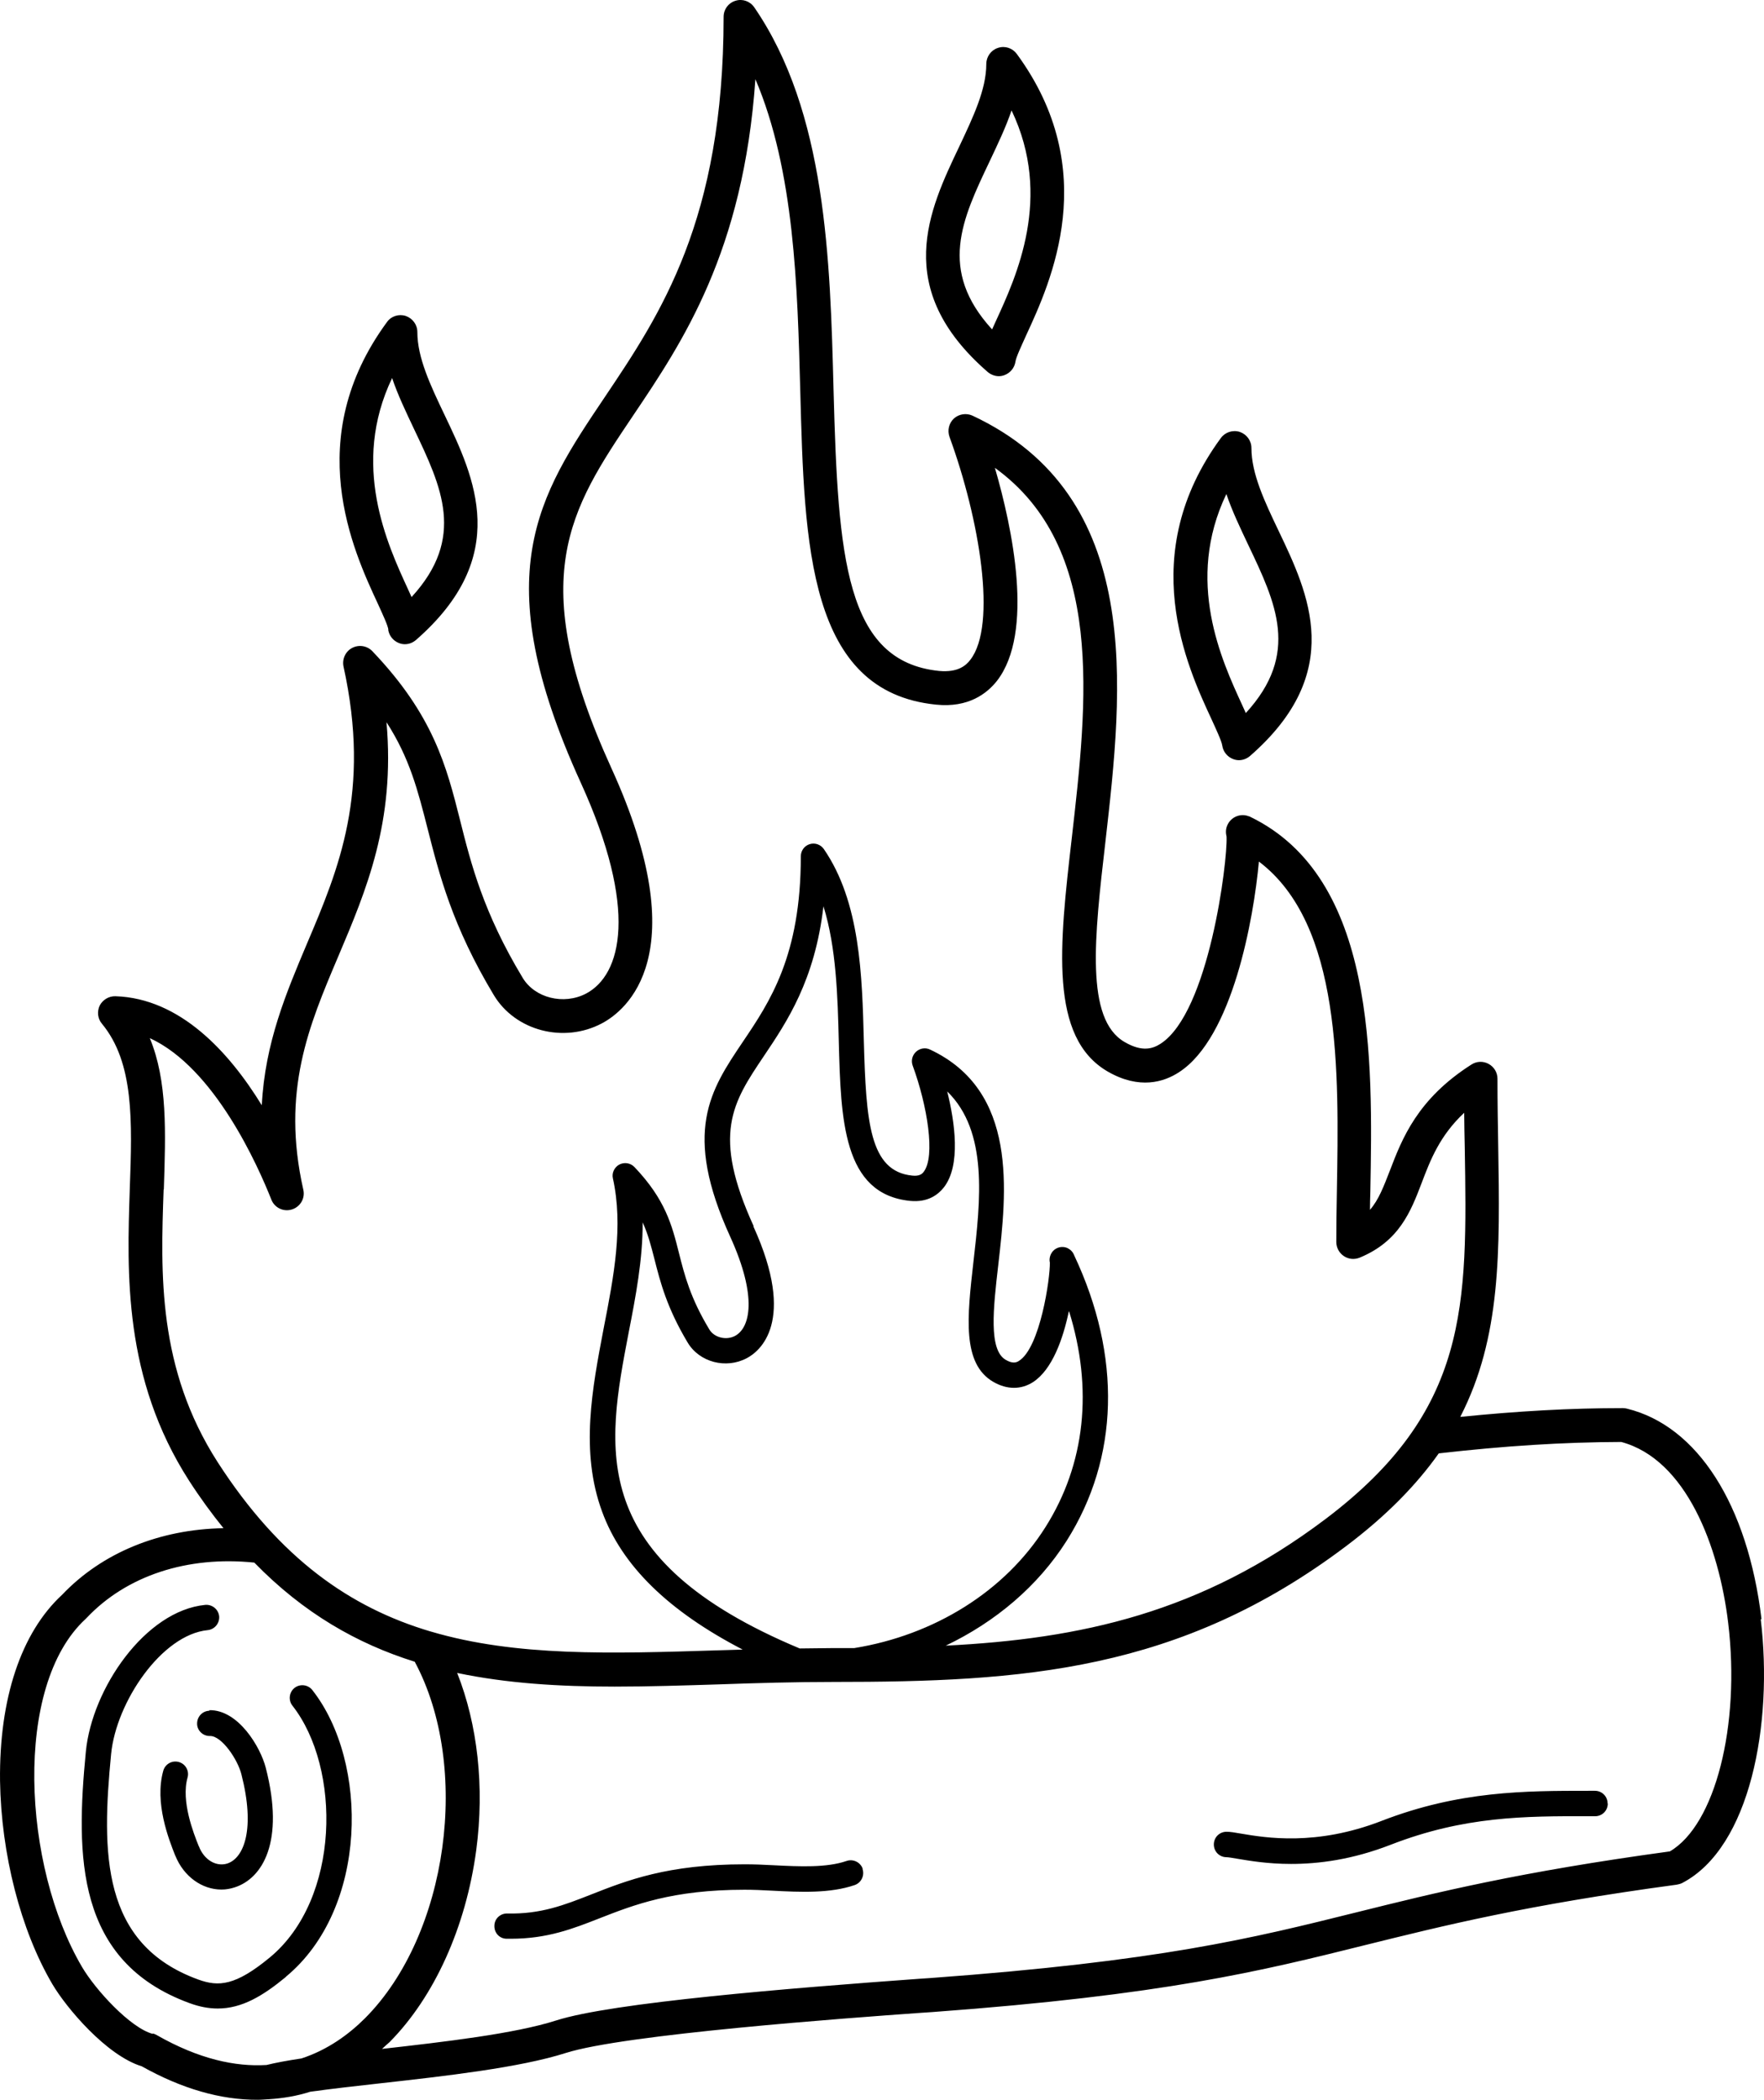 <svg xmlns="http://www.w3.org/2000/svg" height="112.263" width="94.347" version="1.1" viewBox="0 0 94.347 112.263" data-name="Capa 1" id="Capa_1">
  <defs id="defs1"></defs>
  
  <path id="path1" d="m 94.212,86.552 c -0.74,-6.12 -3.43,-10.32 -7.19,-11.24 -0.07,-0.02 -0.14,-0.03 -0.22,-0.03 -2.81,0 -5.63,0.16 -8.7,0.47 2.19,-4.26 2.12,-8.85 2.03,-14.44 -0.02,-1.17 -0.04,-2.37 -0.04,-3.64 0,-0.33 -0.18,-0.63 -0.47,-0.79 -0.29,-0.16 -0.64,-0.15 -0.92,0.03 -2.89,1.84 -3.71,3.96 -4.36,5.66 -0.34,0.87 -0.6,1.57 -1.07,2.11 0,-0.31 0.01,-0.64 0.02,-0.97 0.13,-7.08 0.31,-16.78 -6.42,-20.04 -0.03,-0.02 -0.06,-0.03 -0.08,-0.03 -0.45,-0.18 -0.96,0.04 -1.15,0.48 -0.09,0.2 -0.09,0.41 -0.04,0.61 0.06,1.32 -0.94,9.4 -3.53,11.07 -0.39,0.25 -0.96,0.47 -1.92,-0.09 -2.12,-1.22 -1.62,-5.61 -1.03,-10.7 0.94,-8.23 2.11,-18.48 -7.11,-22.79 -0.33,-0.15 -0.72,-0.09 -0.99,0.15 -0.27,0.25 -0.36,0.63 -0.24,0.98 1.61,4.4 2.56,10.08 1.11,11.93 -0.23,0.3 -0.66,0.68 -1.66,0.59 -5.01,-0.51 -5.41,-6.04 -5.65,-15.02 -0.18,-6.97 -0.39,-14.86 -4.24,-20.46 -0.23,-0.33 -0.63,-0.47 -1.01,-0.35 -0.38,0.12 -0.63,0.46 -0.63,0.86 0,10.87 -3.38,15.9 -6.35,20.32 -3.56,5.29 -6.37,9.47 -1.3,20.6 3.11,6.81 2.19,10.3 0.29,11.3 -1.19,0.62 -2.74,0.24 -3.39,-0.85 -2.1,-3.48 -2.76,-6.09 -3.34,-8.4 -0.73,-2.9 -1.43,-5.64 -4.7,-9.06 -0.28,-0.29 -0.72,-0.36 -1.08,-0.17 -0.36,0.19 -0.54,0.6 -0.46,0.99 1.48,6.71 -0.26,10.83 -1.95,14.81 -1.11,2.63 -2.25,5.31 -2.42,8.65 -1.75,-2.85 -4.37,-5.72 -7.83,-5.83 -0.35,-0.01 -0.68,0.19 -0.84,0.5 -0.15,0.32 -0.11,0.7 0.12,0.97 1.72,2.08 1.62,5.2 1.49,8.81 -0.15,4.51 -0.35,10.14 3.17,15.62 0.6,0.93 1.21,1.76 1.84,2.54 -3.41,0.06 -6.48,1.3 -8.63,3.56 -2.2,2.03 -3.37,5.56 -3.32,9.95 0.06,3.91 1.1,7.98 2.8,10.87 0.75,1.27 2.89,3.81 4.78,4.39 2.14,1.2 4.23,1.8 6.2,1.79 0.2,0 0.39,-0.02 0.58,-0.03 h 0.02 c 0.76,-0.05 1.49,-0.17 2.21,-0.4 1.08,-0.15 2.38,-0.3 3.74,-0.45 3.5,-0.39 7.47,-0.84 9.92,-1.62 3.13,-1 15.08,-1.87 19.01,-2.15 l 0.6,-0.04 c 12.42,-0.91 17.61,-2.2 23.11,-3.57 4.24,-1.05 8.63,-2.15 16.7,-3.24 0.1,-0.02 0.2,-0.04 0.3,-0.09 3.65,-1.9 4.87,-8.53 4.2,-14.1 h 0.02 z m -85.45,-22.96 c 0.1,-3.06 0.2,-5.8 -0.75,-8.09 3.47,1.59 5.79,6.84 6.5,8.63 0.17,0.44 0.65,0.67 1.1,0.53 0.45,-0.14 0.72,-0.6 0.61,-1.06 -1.19,-5.27 0.3,-8.77 1.87,-12.47 1.5,-3.54 3.05,-7.19 2.58,-12.52 1.24,1.92 1.68,3.66 2.2,5.7 0.62,2.43 1.31,5.18 3.54,8.89 1.15,1.91 3.74,2.59 5.78,1.51 1.27,-0.67 5.07,-3.64 0.51,-13.64 -4.65,-10.2 -2.22,-13.83 1.15,-18.84 2.67,-3.96 5.91,-8.79 6.55,-18 2.09,4.9 2.25,11.09 2.4,16.67 0.22,8.27 0.42,16.08 7.26,16.77 1.74,0.18 2.73,-0.6 3.26,-1.27 2.01,-2.59 0.82,-8.19 -0.11,-11.39 5.89,4.26 4.95,12.48 4.11,19.81 -0.66,5.72 -1.22,10.65 1.93,12.47 1.69,0.97 3,0.56 3.81,0.03 2.86,-1.85 3.99,-8.2 4.27,-11.26 4.43,3.35 4.28,11.21 4.17,17.63 -0.02,0.95 -0.03,1.86 -0.03,2.71 0,0.3 0.15,0.58 0.4,0.75 0.25,0.17 0.56,0.2 0.84,0.09 2.12,-0.87 2.74,-2.46 3.33,-4.01 0.47,-1.24 0.97,-2.52 2.27,-3.74 0,0.63 0.02,1.25 0.03,1.85 0.14,8.48 0.23,14.08 -7.46,19.88 -6.66,5.02 -13.11,6.4 -20.3,6.76 2.66,-1.27 4.93,-3.18 6.47,-5.61 2.8,-4.43 2.95,-9.85 0.4,-15.26 -0.09,-0.25 -0.3,-0.36 -0.39,-0.4 -0.26,-0.1 -0.55,-0.03 -0.74,0.17 -0.15,0.17 -0.22,0.4 -0.17,0.62 0.02,0.82 -0.52,4.56 -1.66,5.26 -0.14,0.09 -0.34,0.15 -0.7,-0.06 -0.92,-0.53 -0.67,-2.74 -0.4,-5.07 0.45,-3.93 1.07,-9.31 -3.65,-11.52 -0.25,-0.12 -0.54,-0.07 -0.75,0.12 -0.2,0.19 -0.27,0.47 -0.18,0.73 0.79,2.15 1.23,4.87 0.59,5.69 -0.09,0.12 -0.24,0.24 -0.61,0.2 -2.29,-0.23 -2.47,-2.89 -2.59,-7.21 -0.09,-3.48 -0.19,-7.42 -2.14,-10.25 -0.17,-0.24 -0.47,-0.35 -0.76,-0.26 -0.28,0.09 -0.47,0.35 -0.47,0.65 0,5.31 -1.65,7.77 -3.11,9.93 -1.73,2.57 -3.23,4.8 -0.66,10.42 1.47,3.23 1.05,4.87 0.25,5.29 -0.47,0.25 -1.11,0.09 -1.37,-0.34 -1.02,-1.69 -1.33,-2.91 -1.63,-4.1 -0.37,-1.47 -0.72,-2.85 -2.38,-4.59 -0.21,-0.22 -0.54,-0.27 -0.81,-0.13 -0.26,0.14 -0.41,0.45 -0.34,0.74 0.56,2.54 0.06,5.19 -0.49,7.99 -0.62,3.25 -1.27,6.61 -0.09,9.82 1.06,2.9 3.55,5.32 7.52,7.38 -0.44,0.01 -0.89,0.03 -1.33,0.04 -5.71,0.18 -10.79,0.34 -15.33,-1 -0.01,0 -0.02,-0.01 -0.04,-0.01 -4.27,-1.27 -8.04,-3.87 -11.38,-9.05 -3.22,-5.01 -3.05,-10.09 -2.89,-14.58 v 0 z m 31.55,1.97 c -2.25,-4.93 -1.14,-6.6 0.55,-9.11 1.23,-1.83 2.72,-4.04 3.18,-8 0.69,2.21 0.76,4.83 0.82,7.22 0.11,4.19 0.22,8.16 3.8,8.53 0.97,0.1 1.52,-0.34 1.82,-0.72 0.92,-1.18 0.59,-3.48 0.18,-5.13 2.2,2.14 1.78,5.82 1.4,9.13 -0.33,2.91 -0.62,5.43 1.07,6.4 0.73,0.42 1.48,0.42 2.12,0.01 1.03,-0.67 1.61,-2.32 1.92,-3.81 1.3,4.16 0.88,8.19 -1.26,11.57 -2.17,3.44 -5.96,5.77 -10.22,6.46 -0.38,0 -0.75,0 -1.13,0 -0.61,0 -1.2,0.02 -1.79,0.02 -11.45,-4.79 -10.34,-10.67 -9.15,-16.88 0.38,-1.94 0.76,-3.93 0.75,-5.9 0.29,0.63 0.45,1.26 0.63,1.96 0.31,1.22 0.66,2.6 1.78,4.47 0.63,1.05 2.05,1.42 3.16,0.83 0.67,-0.35 2.69,-1.92 0.35,-7.05 v 0 z M 8.182,108.742 c -1.2,-0.31 -3.08,-2.36 -3.8,-3.59 -3.17,-5.39 -3.69,-15.03 0.2,-18.6 l 0.05,-0.05 c 2.13,-2.26 5.39,-3.33 8.97,-2.96 2.64,2.71 5.51,4.34 8.58,5.3 3.01,5.6 1.8,14.58 -2.65,19.05 -0.87,0.87 -2,1.7 -3.41,2.16 -0.75,0.11 -1.38,0.23 -1.87,0.35 -1.66,0.1 -3.61,-0.31 -5.87,-1.6 -0.07,-0.04 -0.14,-0.07 -0.22,-0.09 v 0 z M 89.312,98.982 c -8.06,1.1 -12.47,2.19 -16.73,3.25 -5.66,1.41 -10.54,2.62 -22.81,3.52 l -0.6,0.04 c -6.91,0.5 -16.44,1.27 -19.43,2.23 -2.22,0.71 -5.96,1.14 -9.31,1.52 0.13,-0.12 0.26,-0.24 0.4,-0.36 2.4,-2.42 4.09,-6.16 4.64,-10.27 0.45,-3.38 0.07,-6.72 -1.02,-9.47 2.67,0.56 5.48,0.73 8.42,0.73 1.82,0 3.68,-0.06 5.59,-0.12 1.98,-0.07 4.03,-0.13 6.12,-0.13 10.08,0 18.49,-0.54 27.4,-7.25 2.18,-1.64 3.78,-3.29 4.97,-4.97 3.52,-0.4 6.64,-0.6 9.76,-0.61 3.47,0.93 5.23,5.59 5.72,9.68 0.66,5.49 -0.7,10.8 -3.12,12.21 z m -74.02,6.71 c -1.25,1.03 -2.36,1.69 -3.65,1.69 -0.47,0 -0.97,-0.09 -1.51,-0.29 -6.09,-2.23 -6.08,-7.87 -5.54,-13.45 0.33,-3.37 3.18,-7.53 6.39,-7.84 0.37,-0.03 0.7,0.24 0.74,0.61 0.03,0.37 -0.24,0.7 -0.61,0.74 -2.46,0.24 -4.9,3.84 -5.17,6.63 -0.51,5.27 -0.54,10.16 4.66,12.05 1.1,0.4 2,0.33 3.83,-1.18 3.78,-3.13 3.82,-10.13 1.21,-13.46 -0.23,-0.29 -0.18,-0.72 0.11,-0.95 0.29,-0.23 0.72,-0.18 0.95,0.11 3.04,3.86 2.99,11.7 -1.41,15.33 v 0 z m -4.1,-14.26 c 1.56,-0.03 2.74,1.98 3.02,3.07 1.03,3.98 -0.18,5.92 -1.65,6.4 -0.24,0.08 -0.48,0.12 -0.72,0.12 -1.03,0 -2.01,-0.69 -2.46,-1.8 l -0.02,-0.04 c -0.33,-0.84 -1.11,-2.8 -0.63,-4.51 0.1,-0.36 0.47,-0.57 0.83,-0.47 0.36,0.1 0.57,0.47 0.47,0.83 -0.36,1.27 0.33,3 0.59,3.65 l 0.02,0.04 c 0.28,0.72 0.92,1.09 1.51,0.91 0.92,-0.3 1.5,-1.89 0.76,-4.77 -0.2,-0.8 -1.05,-2.05 -1.67,-2.05 h -0.03 c -0.36,0 -0.67,-0.29 -0.67,-0.66 0,-0.38 0.29,-0.68 0.66,-0.69 v 0 z m 34.94,8.49 c 0.12,0.35 -0.07,0.74 -0.42,0.86 -1.31,0.45 -2.89,0.38 -4.41,0.3 -0.52,-0.03 -1.02,-0.05 -1.48,-0.05 -3.86,0 -5.92,0.81 -7.74,1.52 -1.45,0.57 -2.81,1.1 -4.76,1.1 h -0.22 c -0.38,0 -0.67,-0.31 -0.66,-0.69 0,-0.38 0.32,-0.67 0.69,-0.66 1.8,0.04 3.04,-0.45 4.47,-1.01 1.93,-0.76 4.11,-1.62 8.23,-1.62 0.5,0 1,0.02 1.55,0.05 1.39,0.07 2.83,0.14 3.9,-0.23 0.35,-0.12 0.74,0.07 0.86,0.42 v 0 z m 39.86,-3.5 c 0,0.38 -0.3,0.68 -0.68,0.68 h -0.33 c -3.43,-0.01 -6.67,0 -10.59,1.52 -2.08,0.81 -3.89,1.03 -5.34,1.03 -1.25,0 -2.23,-0.17 -2.89,-0.28 -0.23,-0.04 -0.47,-0.08 -0.56,-0.08 -0.38,0 -0.68,-0.3 -0.68,-0.68 0,-0.38 0.3,-0.68 0.68,-0.68 0.2,0 0.44,0.04 0.78,0.1 1.3,0.22 4,0.68 7.51,-0.68 4.16,-1.61 7.68,-1.61 11.08,-1.61 h 0.33 c 0.38,0 0.68,0.3 0.68,0.68 v 0 z m -20.62,-56.56 c 0.05,0.33 0.27,0.6 0.58,0.72 0.1,0.04 0.21,0.06 0.31,0.06 0.22,0 0.42,-0.08 0.59,-0.22 5.14,-4.48 3.14,-8.68 1.53,-12.05 -0.75,-1.57 -1.45,-3.05 -1.45,-4.42 0,-0.39 -0.25,-0.73 -0.62,-0.86 -0.37,-0.12 -0.78,0.01 -1.01,0.32 -4.58,6.23 -1.83,12.19 -0.5,15.05 0.26,0.57 0.54,1.17 0.57,1.4 z m 0.22,-13.45 c 0.31,0.92 0.75,1.83 1.17,2.72 1.48,3.11 2.78,5.82 -0.13,8.99 -0.06,-0.13 -0.13,-0.28 -0.19,-0.42 -1.11,-2.41 -3.07,-6.65 -0.85,-11.29 z m -44.83,7.25 c 0.05,0.33 0.27,0.6 0.58,0.72 0.1,0.04 0.21,0.06 0.31,0.06 0.22,0 0.42,-0.08 0.59,-0.22 5.14,-4.48 3.14,-8.68 1.53,-12.05 -0.75,-1.57 -1.45,-3.05 -1.45,-4.42 0,-0.39 -0.25,-0.73 -0.62,-0.86 -0.37,-0.12 -0.78,0.01 -1,0.32 -4.58,6.23 -1.83,12.19 -0.5,15.05 0.26,0.57 0.54,1.17 0.57,1.4 z m 0.21,-13.45 c 0.31,0.92 0.75,1.83 1.17,2.72 1.48,3.11 2.78,5.82 -0.13,8.99 -0.06,-0.13 -0.13,-0.28 -0.19,-0.42 -1.11,-2.41 -3.07,-6.65 -0.85,-11.29 z m 31.86,-0.32 c 0.17,0.14 0.38,0.22 0.59,0.22 0.1,0 0.21,-0.02 0.31,-0.06 0.31,-0.12 0.53,-0.39 0.58,-0.72 0.03,-0.23 0.31,-0.82 0.57,-1.4 1.32,-2.86 4.07,-8.82 -0.5,-15.05 -0.23,-0.31 -0.63,-0.45 -1.01,-0.32 -0.37,0.12 -0.62,0.47 -0.62,0.86 0,1.37 -0.71,2.85 -1.45,4.42 -1.61,3.38 -3.62,7.58 1.53,12.05 z m 0.1,-11.27 c 0.42,-0.89 0.86,-1.8 1.17,-2.72 2.22,4.64 0.26,8.88 -0.85,11.29 -0.07,0.15 -0.13,0.29 -0.19,0.42 -2.9,-3.17 -1.61,-5.88 -0.13,-8.99 z"></path>
</svg>
